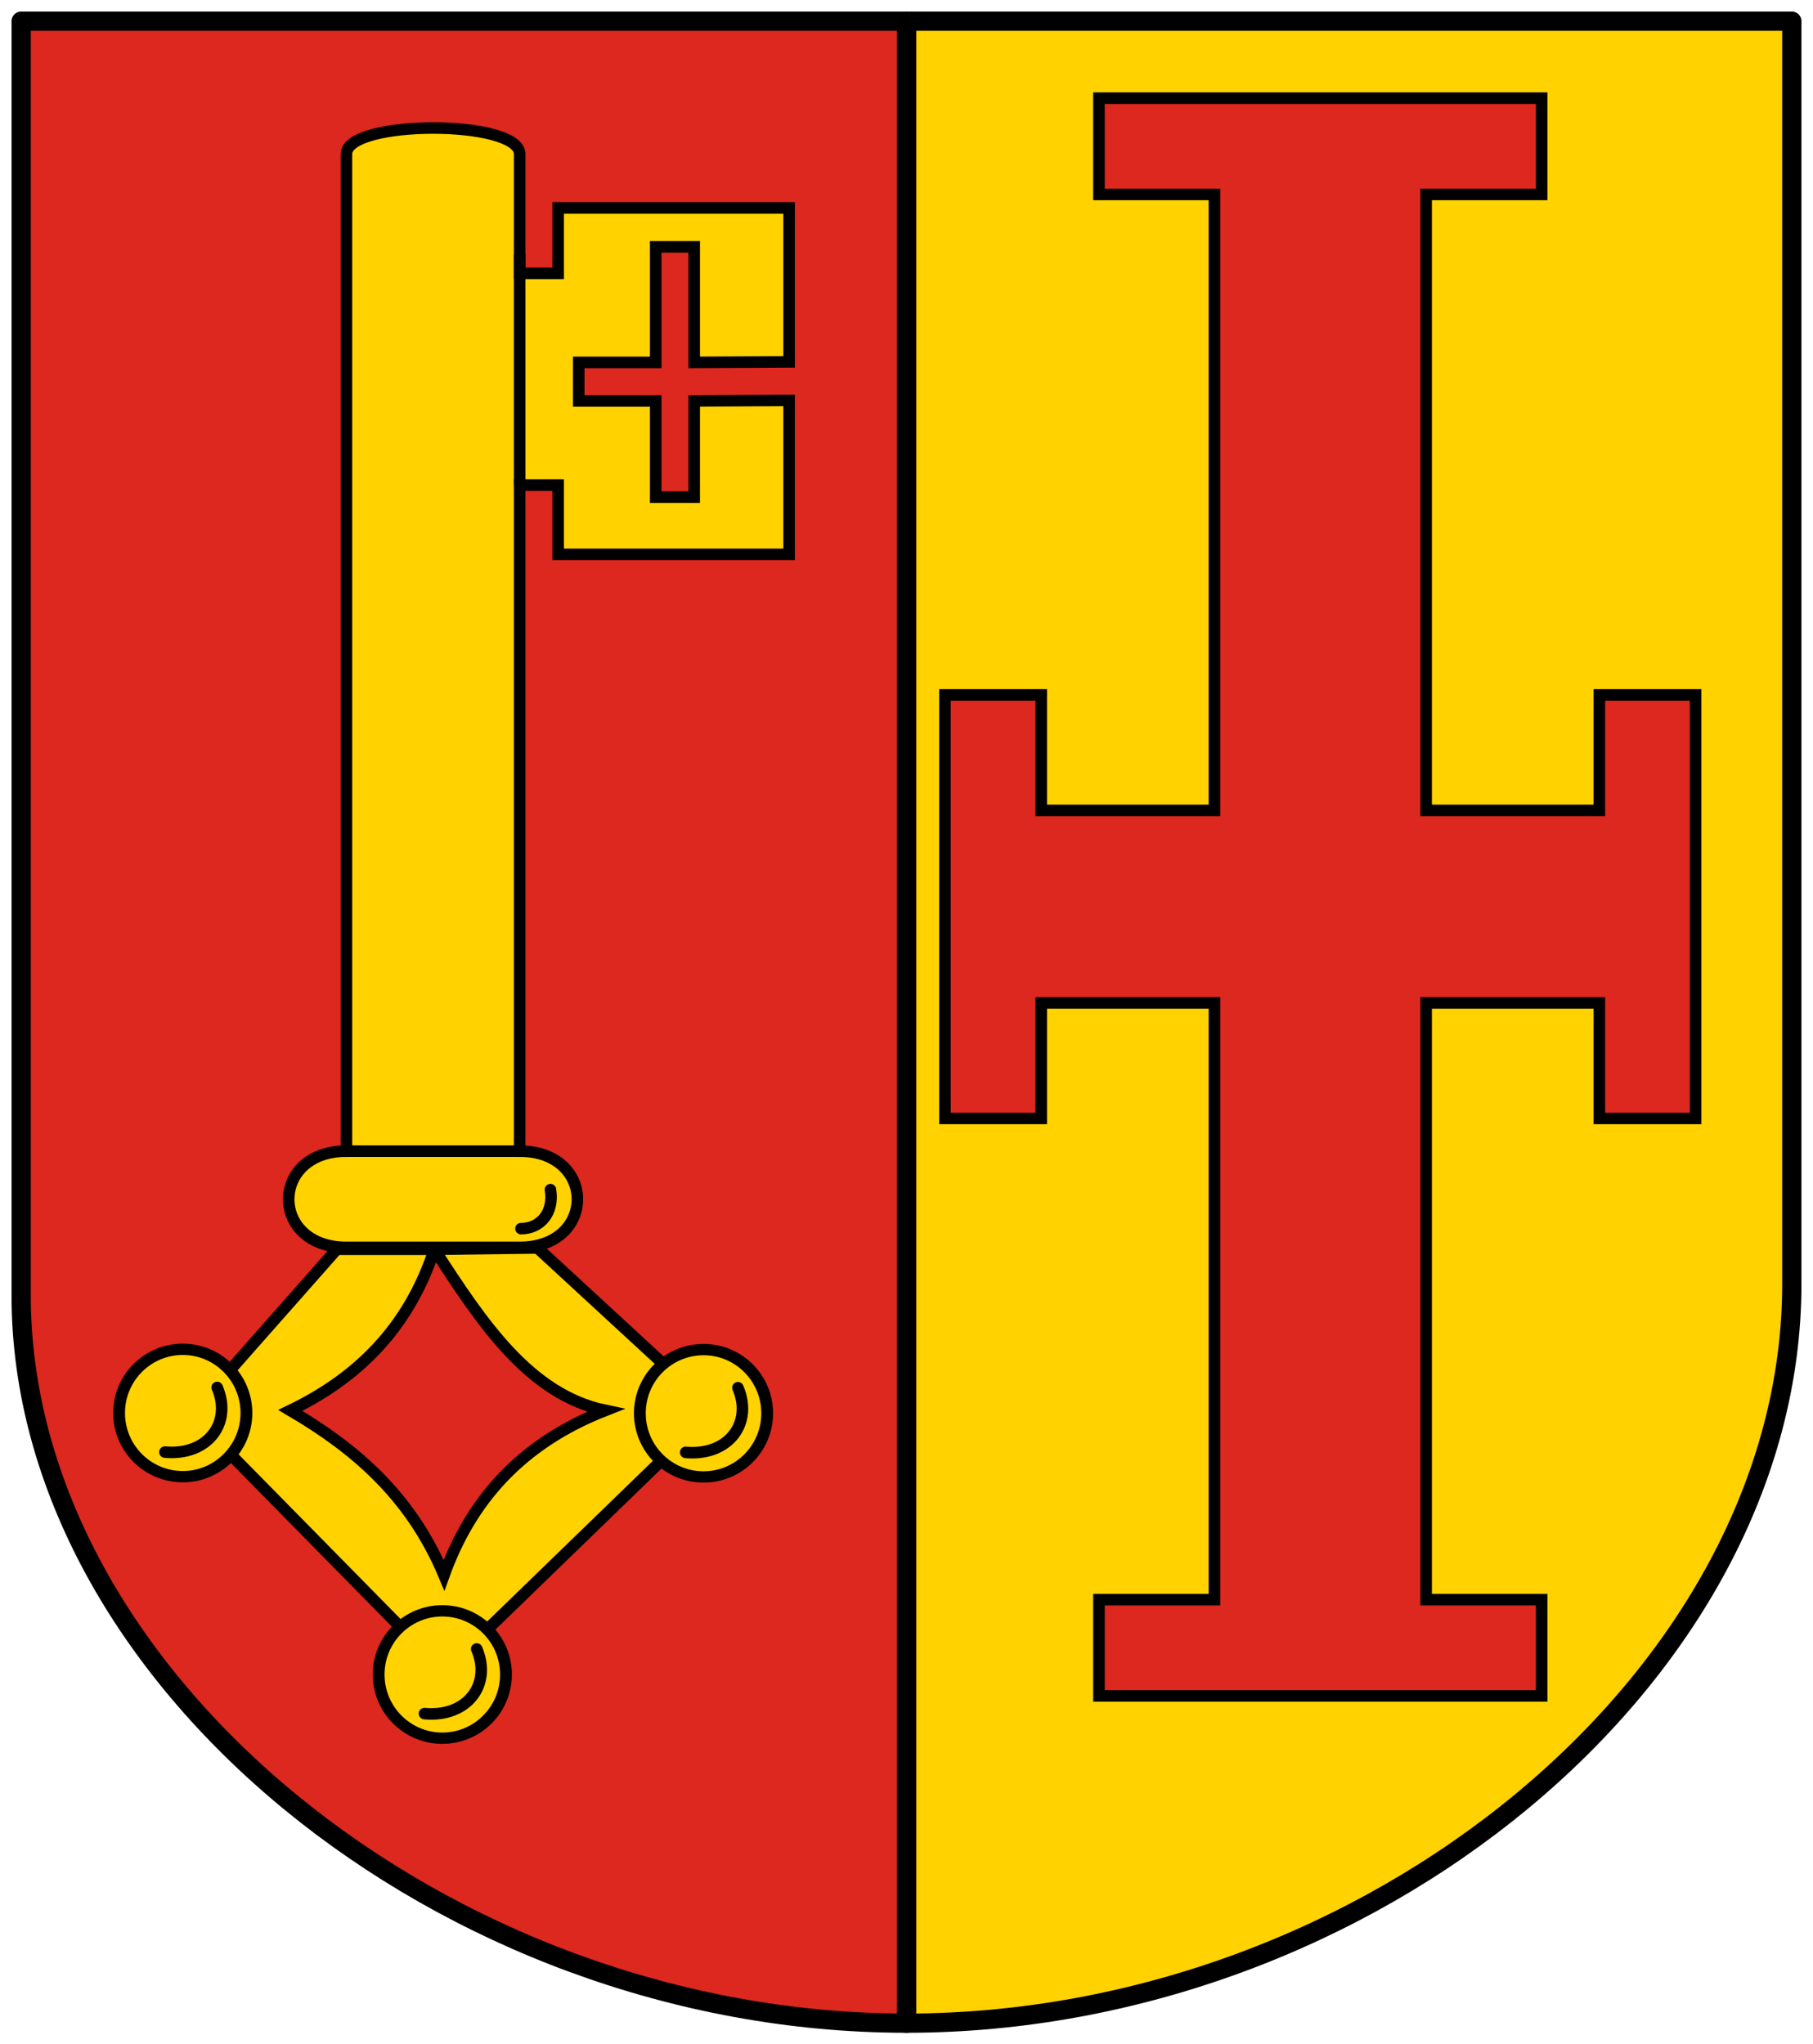 <!-- Created with Inkscape (http://www.inkscape.org/) -->
<svg xmlns:rdf="http://www.w3.org/1999/02/22-rdf-syntax-ns#" xmlns="http://www.w3.org/2000/svg" height="531" width="471" version="1.1" xmlns:cc="http://creativecommons.org/ns#" xmlns:dc="http://purl.org/dc/elements/1.1/">

 <g stroke-miterlimit="4" transform="translate(0,-521.362)">
  <path stroke-linejoin="round" d="m465.5,526.86-230,0,0,520c120,0,230-90,230-192.03z" stroke="#000" stroke-linecap="round" stroke-width="5" fill="#ffd200"/>
  <path stroke-linejoin="round" d="m235.5,526.86-230,0,0,331c0,99,110,189,230,189z" stroke="#000" stroke-linecap="round" stroke-width="5" fill="#dc281e"/>
  <path stroke-linejoin="miter" d="m400.5,546.86-115,0,0,25,30,0,0,160-45,0,0-30-25,0,0,110,25,0,0-30,45,0,0,155-30,0,0,25,115,0,0-25-30,0,0-155,45,0,0,30,25,0,0-110-25,0,0,30-45,0,0-160,30,0z" stroke="#000" stroke-linecap="butt" stroke-dasharray="none" stroke-width="3" fill="#dc281e"/>
  <path stroke-linejoin="miter" d="m90,561.36c0-9,45-9,45,0v31h10v-17h60v40l-24.651,0.129v-30h-10v30h-20v10h20v25h10v-25l24.651-0.129v40h-60v-18h-10v173c20,0,20,25,0,25h-45c-20,0-20-25,0-25z" stroke="#000" stroke-linecap="butt" stroke-dasharray="none" stroke-width="3" fill="#ffd200"/>
  <path stroke-linejoin="miter" d="m87.492,845.85,25.357,0c-6.775,20.686-20.186,33.53-37.419,41.856,16.384,9.645,31.097,21.798,39.919,42.787,6.882-19.134,19.798-34.119,41.903-42.787-19.724-4.107-32.129-22.851-44.403-41.856l26.786-0.357,45.714,42.143-70,67.857-65.714-66.786z" stroke="#000001" stroke-linecap="butt" stroke-dasharray="none" stroke-width="3" fill="#ffd200"/>
  <path stroke-linejoin="round" d="m135.35,840.49c5,0,8.651-4.129,7.651-10.129" stroke="#000" stroke-linecap="round" stroke-dasharray="none" stroke-width="3" fill="none"/>
  <g stroke-linejoin="round" transform="translate(465.349,13.129)" stroke="#000" stroke-linecap="round" stroke-dasharray="none">
   <path d="m-398.93,357.61c0,9.566-7.435,17.321-16.607,17.321-9.172,0-16.607-7.755-16.607-17.321,0-9.566,7.435-17.321,16.607-17.321,9.172,0,16.607,7.755,16.607,17.321z" transform="matrix(0.996,0,0,0.955,-3.995,533.727)" stroke-width="3.077" fill="#ffd200"/>
   <path d="m-422.5,885.4c11.003,1.029,17.554-7.479,13.571-16.786" stroke-width="3" fill="none"/>
  </g>
  <g stroke-linejoin="round" transform="translate(600.635,13.2)" stroke="#000" stroke-linecap="round" stroke-dasharray="none">
   <path d="m-398.93,357.61c0,9.566-7.435,17.321-16.607,17.321-9.172,0-16.607-7.755-16.607-17.321,0-9.566,7.435-17.321,16.607-17.321,9.172,0,16.607,7.755,16.607,17.321z" transform="matrix(0.996,0,0,0.955,-3.995,533.727)" stroke-width="3.077" fill="#ffd200"/>
   <path d="m-422.5,885.4c11.003,1.029,17.554-7.479,13.571-16.786" stroke-width="3" fill="none"/>
  </g>
  <g stroke-linejoin="round" transform="translate(532.778,81.057)" stroke="#000" stroke-linecap="round" stroke-dasharray="none">
   <path d="m-398.93,357.61c0,9.566-7.435,17.321-16.607,17.321-9.172,0-16.607-7.755-16.607-17.321,0-9.566,7.435-17.321,16.607-17.321,9.172,0,16.607,7.755,16.607,17.321z" transform="matrix(0.996,0,0,0.955,-3.995,533.727)" stroke-width="3.077" fill="#ffd200"/>
   <path d="m-422.5,885.4c11.003,1.029,17.554-7.479,13.571-16.786" stroke-width="3" fill="none"/>
  </g>
  <path stroke-linejoin="round" d="m90,820.36,45,0" stroke="#000" stroke-linecap="round" stroke-dasharray="none" stroke-width="3" fill="none"/>
  <path stroke-linejoin="miter" d="m135,587.36,0,60" stroke="#000" stroke-linecap="butt" stroke-dasharray="none" stroke-width="3" fill="none"/>
 </g>
</svg>
